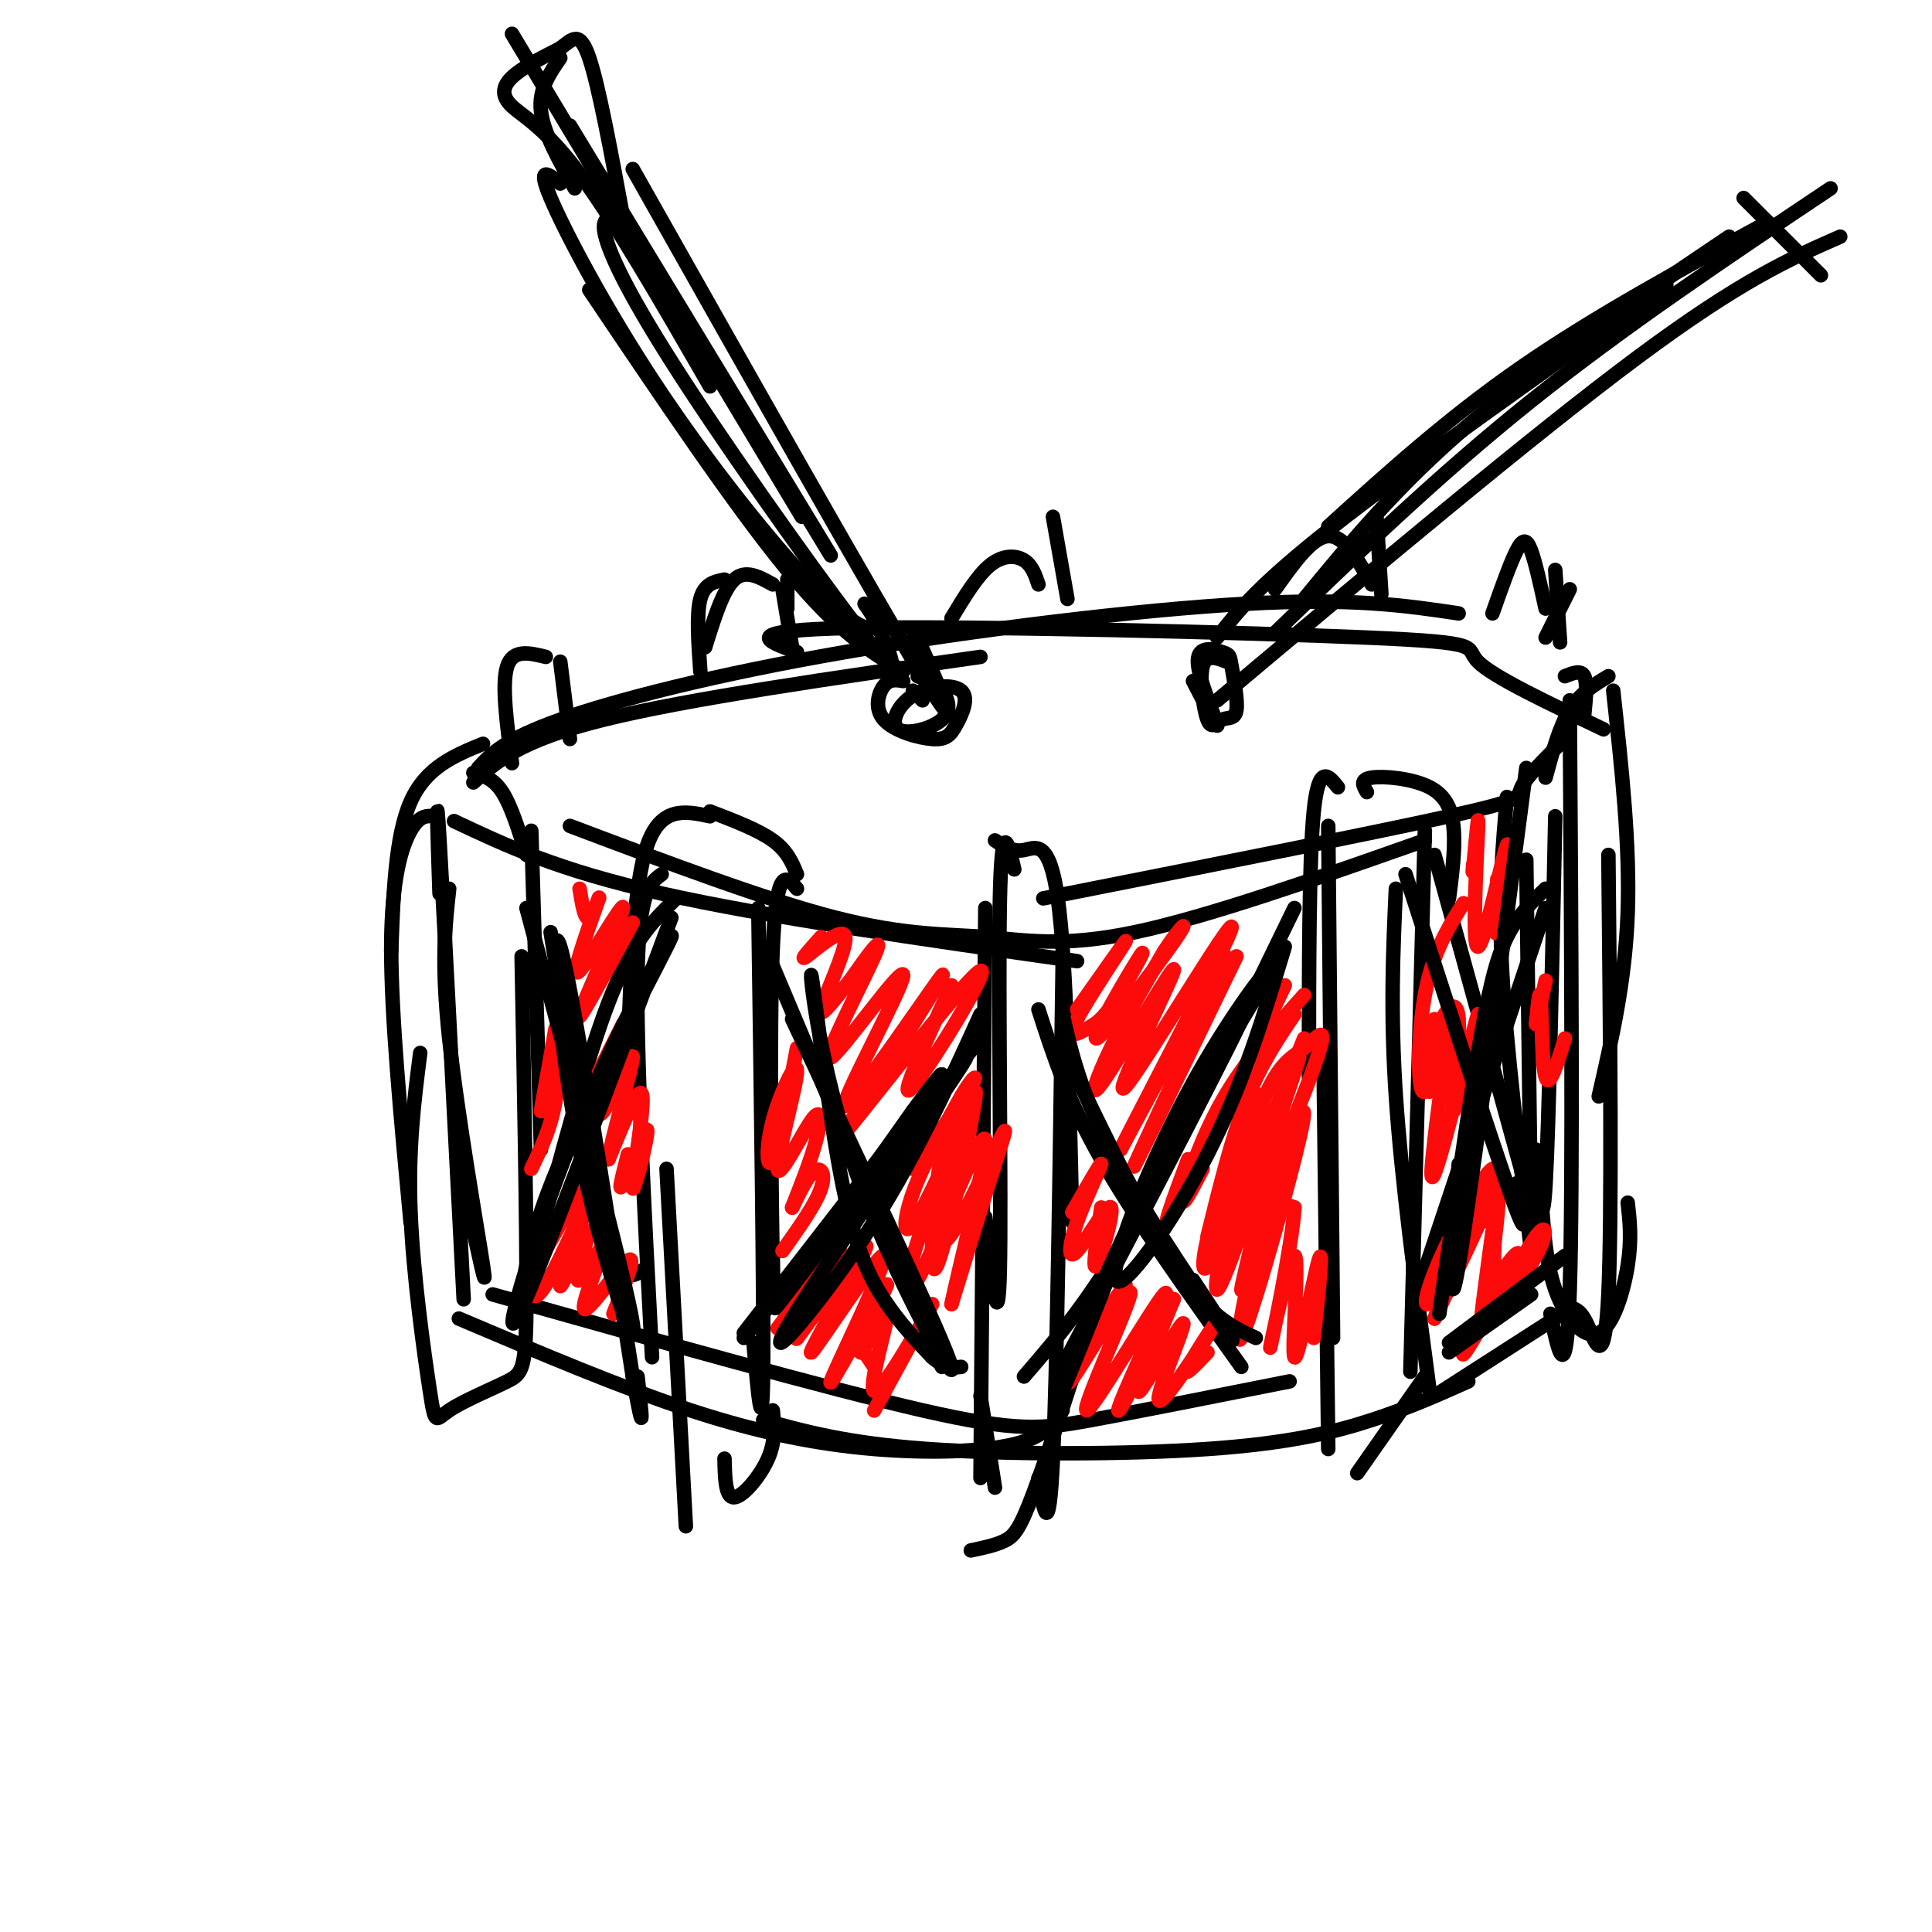 <svg viewBox='0 0 400 400' version='1.1' xmlns='http://www.w3.org/2000/svg' xmlns:xlink='http://www.w3.org/1999/xlink'><g fill='none' stroke='#000000' stroke-width='3' stroke-linecap='round' stroke-linejoin='round'><path d='M93,184c-0.844,7.600 -1.689,15.200 0,31c1.689,15.800 5.911,39.800 7,47c1.089,7.200 -0.956,-2.400 -3,-12'/><path d='M91,185c-0.417,-12.500 -0.833,-25.000 0,-11c0.833,14.000 2.917,54.500 5,95'/><path d='M322,169c-0.667,32.250 -1.333,64.500 -2,76c-0.667,11.500 -1.333,2.250 -2,-7'/><path d='M325,145c0.333,50.417 0.667,100.833 0,122c-0.667,21.167 -2.333,13.083 -4,5'/><path d='M95,273c16.792,7.137 33.583,14.274 48,19c14.417,4.726 26.458,7.042 38,8c11.542,0.958 22.583,0.560 29,-1c6.417,-1.560 8.208,-4.280 10,-7'/><path d='M102,268c34.600,9.733 69.200,19.467 89,24c19.800,4.533 24.800,3.867 35,2c10.200,-1.867 25.600,-4.933 41,-8'/><path d='M158,294c8.702,2.405 17.405,4.810 34,6c16.595,1.190 41.083,1.167 58,0c16.917,-1.167 26.262,-3.476 34,-6c7.738,-2.524 13.869,-5.262 20,-8'/><path d='M297,289c0.000,0.000 28.000,-18.000 28,-18'/><path d='M98,162c4.750,-4.333 9.500,-8.667 27,-13c17.500,-4.333 47.750,-8.667 78,-13'/><path d='M99,159c2.720,-2.952 5.440,-5.905 17,-10c11.560,-4.095 31.958,-9.333 59,-14c27.042,-4.667 60.726,-8.762 83,-10c22.274,-1.238 33.137,0.381 44,2'/><path d='M165,135c-6.387,-2.274 -12.774,-4.548 12,-5c24.774,-0.452 80.708,0.917 106,2c25.292,1.083 19.940,1.881 23,5c3.060,3.119 14.530,8.560 26,14'/><path d='M94,170c10.750,5.083 21.500,10.167 43,15c21.500,4.833 53.750,9.417 86,14'/><path d='M118,171c20.304,7.661 40.607,15.321 55,19c14.393,3.679 22.875,3.375 31,4c8.125,0.625 15.893,2.179 31,-1c15.107,-3.179 37.554,-11.089 60,-19'/><path d='M216,186c34.000,-6.733 68.000,-13.467 84,-17c16.000,-3.533 14.000,-3.867 15,-6c1.000,-2.133 5.000,-6.067 9,-10'/><path d='M289,184c-0.583,12.833 -1.167,25.667 0,43c1.167,17.333 4.083,39.167 7,61'/><path d='M295,172c0.000,0.000 -3.000,112.000 -3,112'/><path d='M300,186c0.637,-4.976 1.274,-9.952 1,-14c-0.274,-4.048 -1.458,-7.167 -5,-9c-3.542,-1.833 -9.440,-2.381 -12,-2c-2.560,0.381 -1.780,1.690 -1,3'/><path d='M277,163c-2.000,-2.500 -4.000,-5.000 -5,5c-1.000,10.000 -1.000,32.500 -1,55'/><path d='M275,171c0.000,0.000 1.000,106.000 1,106'/><path d='M274,218c0.000,0.000 1.000,82.000 1,82'/><path d='M281,305c0.000,0.000 14.000,-20.000 14,-20'/><path d='M210,180c-1.333,-5.733 -2.667,-11.467 -3,7c-0.333,18.467 0.333,61.133 0,76c-0.333,14.867 -1.667,1.933 -3,-11'/><path d='M204,188c0.000,0.000 -1.000,118.000 -1,118'/><path d='M206,174c1.822,1.222 3.644,2.444 6,2c2.356,-0.444 5.244,-2.556 7,10c1.756,12.556 2.378,39.778 3,67'/><path d='M220,200c-0.583,42.167 -1.167,84.333 -2,102c-0.833,17.667 -1.917,10.833 -3,4'/><path d='M226,273c-4.556,14.133 -9.111,28.267 -12,36c-2.889,7.733 -4.111,9.067 -6,10c-1.889,0.933 -4.444,1.467 -7,2'/><path d='M206,308c0.000,0.000 -3.000,-19.000 -3,-19'/><path d='M165,184c-2.111,-2.578 -4.222,-5.156 -5,12c-0.778,17.156 -0.222,54.044 0,68c0.222,13.956 0.111,4.978 0,-4'/><path d='M157,188c0.583,40.500 1.167,81.000 1,96c-0.167,15.000 -1.083,4.500 -2,-6'/><path d='M165,181c-1.000,-2.417 -2.000,-4.833 -5,-7c-3.000,-2.167 -8.000,-4.083 -13,-6'/><path d='M147,169c-5.083,-1.083 -10.167,-2.167 -13,6c-2.833,8.167 -3.417,25.583 -4,43'/><path d='M137,181c-2.333,1.667 -4.667,3.333 -5,20c-0.333,16.667 1.333,48.333 3,80'/><path d='M138,242c0.000,0.000 4.000,74.000 4,74'/><path d='M150,302c0.089,4.044 0.178,8.089 2,8c1.822,-0.089 5.378,-4.311 7,-8c1.622,-3.689 1.311,-6.844 1,-10'/><path d='M109,177c-1.583,-5.083 -3.167,-10.167 -5,-13c-1.833,-2.833 -3.917,-3.417 -6,-4'/><path d='M100,154c-5.917,2.417 -11.833,4.833 -15,12c-3.167,7.167 -3.583,19.083 -4,31'/><path d='M90,169c-1.578,-0.133 -3.156,-0.267 -5,3c-1.844,3.267 -3.956,9.933 -4,24c-0.044,14.067 1.978,35.533 4,57'/><path d='M87,218c-1.265,9.921 -2.531,19.843 -2,33c0.531,13.157 2.858,29.550 4,37c1.142,7.450 1.100,5.956 4,4c2.900,-1.956 8.742,-4.373 12,-6c3.258,-1.627 3.931,-2.465 4,-17c0.069,-14.535 -0.465,-42.768 -1,-71'/><path d='M112,238c0.000,0.000 -2.000,-66.000 -2,-66'/><path d='M312,165c-0.917,10.167 -1.833,20.333 -1,36c0.833,15.667 3.417,36.833 6,58'/><path d='M316,178c0.000,0.000 1.000,77.000 1,77'/><path d='M320,161c1.417,-5.250 2.833,-10.500 5,-14c2.167,-3.500 5.083,-5.250 8,-7'/><path d='M334,143c1.750,16.000 3.500,32.000 3,46c-0.500,14.000 -3.250,26.000 -6,38'/><path d='M333,177c0.378,37.556 0.756,75.111 0,91c-0.756,15.889 -2.644,10.111 -4,7c-1.356,-3.111 -2.178,-3.556 -3,-4'/><path d='M337,249c0.429,3.774 0.857,7.548 0,13c-0.857,5.452 -3.000,12.583 -6,14c-3.000,1.417 -6.857,-2.881 -9,-9c-2.143,-6.119 -2.571,-14.060 -3,-22'/><path d='M106,158c-1.083,-8.167 -2.167,-16.333 -1,-20c1.167,-3.667 4.583,-2.833 8,-2'/><path d='M116,137c0.000,0.000 2.000,16.000 2,16'/><path d='M146,134c1.833,-5.917 3.667,-11.833 6,-14c2.333,-2.167 5.167,-0.583 8,1'/><path d='M162,122c0.000,0.000 2.000,12.000 2,12'/><path d='M163,120c0.000,0.000 0.000,6.000 0,6'/><path d='M150,120c-2.083,0.417 -4.167,0.833 -5,4c-0.833,3.167 -0.417,9.083 0,15'/><path d='M197,128c2.667,-4.422 5.333,-8.844 8,-11c2.667,-2.156 5.333,-2.044 7,-1c1.667,1.044 2.333,3.022 3,5'/><path d='M218,107c0.000,0.000 3.000,17.000 3,17'/><path d='M264,122c3.833,-5.417 7.667,-10.833 11,-11c3.333,-0.167 6.167,4.917 9,10'/><path d='M285,107c0.000,0.000 1.000,16.000 1,16'/><path d='M309,127c1.844,-5.222 3.689,-10.444 5,-13c1.311,-2.556 2.089,-2.444 3,0c0.911,2.444 1.956,7.222 3,12'/><path d='M322,118c0.000,0.000 1.000,15.000 1,15'/><path d='M325,122c0.000,0.000 -5.000,10.000 -5,10'/><path d='M324,140c1.667,-0.667 3.333,-1.333 4,0c0.667,1.333 0.333,4.667 0,8'/><path d='M215,209c3.000,9.333 6.000,18.667 13,31c7.000,12.333 18.000,27.667 29,43'/><path d='M268,188c-11.833,24.417 -23.667,48.833 -33,65c-9.333,16.167 -16.167,24.083 -23,32'/><path d='M160,200c0.000,0.000 35.000,83.000 35,83'/><path d='M203,215c0.000,0.000 -49.000,62.000 -49,62'/><path d='M114,193c3.222,19.956 6.444,39.911 9,52c2.556,12.089 4.444,16.311 6,18c1.556,1.689 2.778,0.844 4,0'/><path d='M140,186c-4.250,4.083 -8.500,8.167 -13,19c-4.500,10.833 -9.250,28.417 -14,46'/><path d='M297,177c0.000,0.000 19.000,69.000 19,69'/><path d='M320,188c0.000,0.000 -27.000,81.000 -27,81'/><path d='M189,143c0.000,0.000 2.000,2.000 2,2'/><path d='M190,140c1.838,0.700 3.676,1.401 5,3c1.324,1.599 2.136,4.097 0,6c-2.136,1.903 -7.218,3.209 -9,2c-1.782,-1.209 -0.262,-4.935 3,-7c3.262,-2.065 8.266,-2.470 10,-1c1.734,1.470 0.200,4.814 -1,7c-1.200,2.186 -2.064,3.215 -5,3c-2.936,-0.215 -7.944,-1.673 -10,-4c-2.056,-2.327 -1.159,-5.522 0,-7c1.159,-1.478 2.579,-1.239 4,-1'/><path d='M187,139c-6.583,-3.917 -13.167,-7.833 -24,-21c-10.833,-13.167 -25.917,-35.583 -41,-58'/><path d='M116,38c-2.474,-1.986 -4.947,-3.971 -2,3c2.947,6.971 11.316,22.900 22,39c10.684,16.100 23.684,32.373 32,41c8.316,8.627 11.947,9.608 13,9c1.053,-0.608 -0.474,-2.804 -2,-5'/><path d='M126,45c-0.827,0.720 -1.655,1.440 0,6c1.655,4.560 5.792,12.958 17,30c11.208,17.042 29.488,42.726 37,52c7.512,9.274 4.256,2.137 1,-5'/><path d='M189,130c5.833,12.917 11.667,25.833 2,10c-9.667,-15.833 -34.833,-60.417 -60,-105'/><path d='M172,115c0.000,0.000 -54.000,-89.000 -54,-89'/><path d='M166,107c0.000,0.000 -60.000,-100.000 -60,-100'/><path d='M147,80c-9.887,-17.155 -19.774,-34.310 -27,-44c-7.226,-9.690 -11.792,-11.917 -14,-14c-2.208,-2.083 -2.060,-4.024 0,-6c2.060,-1.976 6.030,-3.988 10,-6'/><path d='M116,10c2.578,-1.956 4.022,-3.844 6,2c1.978,5.844 4.489,19.422 7,33'/><path d='M116,12c-2.250,3.250 -4.500,6.500 -4,11c0.500,4.500 3.750,10.250 7,16'/><path d='M247,141c2.705,5.210 5.410,10.420 5,9c-0.410,-1.420 -3.937,-9.469 -4,-13c-0.063,-3.531 3.336,-2.543 5,-2c1.664,0.543 1.591,0.641 2,3c0.409,2.359 1.300,6.977 1,9c-0.300,2.023 -1.792,1.449 -3,2c-1.208,0.551 -2.133,2.225 -3,0c-0.867,-2.225 -1.676,-8.350 -1,-11c0.676,-2.650 2.838,-1.825 5,-1'/><path d='M252,132c4.250,-5.417 8.500,-10.833 24,-23c15.500,-12.167 42.250,-31.083 69,-50'/><path d='M275,109c12.417,-11.250 24.833,-22.500 40,-33c15.167,-10.500 33.083,-20.250 51,-30'/><path d='M252,145c32.750,-27.500 65.500,-55.000 87,-71c21.500,-16.000 31.750,-20.500 42,-25'/><path d='M270,124c9.667,-11.750 19.333,-23.500 34,-36c14.667,-12.500 34.333,-25.750 54,-39'/><path d='M264,131c16.917,-16.333 33.833,-32.667 53,-48c19.167,-15.333 40.583,-29.667 62,-44'/><path d='M361,41c0.000,0.000 16.000,16.000 16,16'/></g>
<g fill='none' stroke='#FD0A0A' stroke-width='3' stroke-linecap='round' stroke-linejoin='round'><path d='M266,204c-9.833,20.500 -19.667,41.000 -23,47c-3.333,6.000 -0.167,-2.500 3,-11'/><path d='M270,206c-6.200,6.933 -12.400,13.867 -17,22c-4.600,8.133 -7.600,17.467 -8,20c-0.400,2.533 1.800,-1.733 4,-6'/><path d='M268,210c-3.500,5.167 -7.000,10.333 -10,18c-3.000,7.667 -5.500,17.833 -8,28'/><path d='M270,215c0.000,0.000 -17.000,42.000 -17,42'/><path d='M269,219c-7.842,23.859 -15.684,47.718 -17,48c-1.316,0.282 3.894,-23.014 8,-35c4.106,-11.986 7.108,-12.662 10,-15c2.892,-2.338 5.676,-6.336 2,4c-3.676,10.336 -13.810,35.008 -17,38c-3.190,2.992 0.564,-15.694 3,-25c2.436,-9.306 3.553,-9.230 2,-3c-1.553,6.230 -5.777,18.615 -10,31'/><path d='M250,262c-1.688,2.999 -0.907,-5.004 3,-15c3.907,-9.996 10.940,-21.984 11,-15c0.060,6.984 -6.853,32.942 -7,35c-0.147,2.058 6.472,-19.783 10,-30c3.528,-10.217 3.966,-8.811 1,3c-2.966,11.811 -9.337,34.026 -11,37c-1.663,2.974 1.382,-13.293 4,-21c2.618,-7.707 4.809,-6.853 7,-6'/><path d='M268,250c-0.375,7.233 -4.813,28.317 -5,29c-0.187,0.683 3.878,-19.033 5,-19c1.122,0.033 -0.698,19.817 0,21c0.698,1.183 3.914,-16.233 5,-20c1.086,-3.767 0.043,6.117 -1,16'/><path d='M250,280c-2.653,2.797 -5.307,5.594 -4,3c1.307,-2.594 6.574,-10.579 5,-8c-1.574,2.579 -9.989,15.722 -11,15c-1.011,-0.722 5.382,-15.310 5,-16c-0.382,-0.690 -7.538,12.517 -9,14c-1.462,1.483 2.769,-8.759 7,-19'/><path d='M243,269c-0.394,0.327 -4.879,10.644 -8,17c-3.121,6.356 -4.878,8.750 -2,2c2.878,-6.750 10.390,-22.646 8,-20c-2.390,2.646 -14.682,23.833 -16,24c-1.318,0.167 8.337,-20.686 9,-24c0.663,-3.314 -7.668,10.910 -11,16c-3.332,5.090 -1.666,1.045 0,-3'/><path d='M223,281c2.711,-4.556 9.489,-14.444 10,-15c0.511,-0.556 -5.244,8.222 -11,17'/><path d='M256,198c-11.467,23.689 -22.933,47.378 -21,43c1.933,-4.378 17.267,-36.822 19,-42c1.733,-5.178 -10.133,16.911 -22,39'/><path d='M232,238c3.363,-6.877 22.772,-43.568 23,-46c0.228,-2.432 -18.723,29.395 -22,33c-3.277,3.605 9.122,-21.013 10,-24c0.878,-2.987 -9.764,15.657 -14,22c-4.236,6.343 -2.068,0.384 1,-6c3.068,-6.384 7.034,-13.192 11,-20'/><path d='M241,197c3.288,-5.070 6.010,-7.746 2,-2c-4.010,5.746 -14.750,19.915 -16,20c-1.250,0.085 6.992,-13.914 9,-17c2.008,-3.086 -2.216,4.739 -5,9c-2.784,4.261 -4.128,4.956 -6,6c-1.872,1.044 -4.273,2.435 -2,-2c2.273,-4.435 9.221,-14.696 10,-16c0.779,-1.304 -4.610,6.348 -10,14'/><path d='M228,250c-0.962,6.723 -1.923,13.445 -1,12c0.923,-1.445 3.731,-11.059 3,-12c-0.731,-0.941 -5.000,6.789 -7,9c-2.000,2.211 -1.731,-1.097 0,-6c1.731,-4.903 4.923,-11.401 5,-12c0.077,-0.599 -2.962,4.700 -6,10'/><path d='M199,234c-1.255,-2.401 -2.510,-4.802 -4,4c-1.490,8.802 -3.217,28.809 -1,24c2.217,-4.809 8.376,-34.432 8,-36c-0.376,-1.568 -7.286,24.920 -7,30c0.286,5.080 7.769,-11.248 11,-18c3.231,-6.752 2.209,-3.929 0,3c-2.209,6.929 -5.604,17.965 -9,29'/><path d='M197,270c0.912,-4.813 7.691,-31.345 7,-34c-0.691,-2.655 -8.850,18.565 -13,27c-4.150,8.435 -4.289,4.083 -1,-6c3.289,-10.083 10.005,-25.899 10,-26c-0.005,-0.101 -6.732,15.511 -10,21c-3.268,5.489 -3.077,0.854 -1,-5c2.077,-5.854 6.038,-12.927 10,-20'/><path d='M199,227c2.533,-4.311 3.867,-5.089 2,-2c-1.867,3.089 -6.933,10.044 -12,17'/><path d='M197,204c-5.750,12.536 -11.500,25.071 -8,21c3.500,-4.071 16.250,-24.750 14,-24c-2.250,0.750 -19.500,22.929 -26,31c-6.500,8.071 -2.250,2.036 2,-4'/><path d='M179,228c5.419,-8.685 17.966,-28.396 16,-26c-1.966,2.396 -18.447,26.899 -20,27c-1.553,0.101 11.821,-24.200 12,-27c0.179,-2.800 -12.836,15.900 -15,17c-2.164,1.100 6.525,-15.400 9,-21c2.475,-5.600 -1.262,-0.300 -5,5'/><path d='M176,203c-2.573,3.118 -6.504,8.413 -6,6c0.504,-2.413 5.443,-12.534 5,-15c-0.443,-2.466 -6.270,2.724 -8,4c-1.730,1.276 0.635,-1.362 3,-4'/><path d='M165,217c-1.915,10.138 -3.830,20.277 -5,23c-1.170,2.723 -1.596,-1.969 0,-8c1.596,-6.031 5.212,-13.401 5,-10c-0.212,3.401 -4.253,17.571 -4,20c0.253,2.429 4.799,-6.885 7,-10c2.201,-3.115 2.057,-0.033 1,4c-1.057,4.033 -3.029,9.016 -5,14'/><path d='M164,250c-0.083,0.560 2.208,-5.042 4,-7c1.792,-1.958 3.083,-0.274 2,3c-1.083,3.274 -4.542,8.137 -8,13'/><path d='M177,277c0.000,0.000 4.000,6.000 4,6'/><path d='M193,270c-6.256,11.487 -12.511,22.974 -12,22c0.511,-0.974 7.789,-14.410 8,-15c0.211,-0.590 -6.644,11.667 -8,11c-1.356,-0.667 2.789,-14.256 3,-17c0.211,-2.744 -3.511,5.359 -5,8c-1.489,2.641 -0.744,-0.179 0,-3'/><path d='M179,276c1.833,-4.193 6.415,-13.175 4,-9c-2.415,4.175 -11.827,21.505 -11,19c0.827,-2.505 11.892,-24.847 11,-26c-0.892,-1.153 -13.740,18.882 -15,20c-1.260,1.118 9.069,-16.681 11,-21c1.931,-4.319 -4.534,4.840 -11,14'/><path d='M168,273c-2.786,3.762 -4.250,6.167 -2,2c2.250,-4.167 8.214,-14.905 8,-16c-0.214,-1.095 -6.607,7.452 -13,16'/><path d='M130,239c-1.107,4.317 -2.214,8.635 -1,6c1.214,-2.635 4.748,-12.222 5,-11c0.252,1.222 -2.778,13.252 -3,12c-0.222,-1.252 2.365,-15.786 2,-19c-0.365,-3.214 -3.683,4.893 -7,13'/><path d='M126,240c0.390,-3.487 4.865,-18.704 5,-21c0.135,-2.296 -4.069,8.330 -6,11c-1.931,2.670 -1.590,-2.614 0,-8c1.590,-5.386 4.428,-10.873 4,-10c-0.428,0.873 -4.122,8.107 -5,10c-0.878,1.893 1.061,-1.553 3,-5'/><path d='M131,191c-5.958,10.994 -11.917,21.988 -11,19c0.917,-2.988 8.708,-19.958 9,-22c0.292,-2.042 -6.917,10.845 -9,13c-2.083,2.155 0.958,-6.423 4,-15'/><path d='M124,186c0.267,-1.178 -1.067,3.378 -2,4c-0.933,0.622 -1.467,-2.689 -2,-6'/><path d='M115,213c-1.577,8.899 -3.155,17.798 -3,17c0.155,-0.798 2.042,-11.292 3,-13c0.958,-1.708 0.988,5.369 0,11c-0.988,5.631 -2.994,9.815 -5,14'/><path d='M127,272c2.451,-6.247 4.903,-12.494 3,-11c-1.903,1.494 -8.159,10.730 -9,10c-0.841,-0.730 3.735,-11.427 4,-13c0.265,-1.573 -3.781,5.979 -5,7c-1.219,1.021 0.391,-4.490 2,-10'/><path d='M122,255c-1.544,2.330 -6.405,13.155 -6,11c0.405,-2.155 6.075,-17.290 6,-18c-0.075,-0.710 -5.896,13.006 -9,18c-3.104,4.994 -3.489,1.268 -1,-5c2.489,-6.268 7.854,-15.076 8,-15c0.146,0.076 -4.927,9.038 -10,18'/><path d='M309,255c-1.467,10.800 -2.933,21.600 -2,17c0.933,-4.600 4.267,-24.600 3,-27c-1.267,-2.400 -7.133,12.800 -13,28'/><path d='M297,273c1.612,-3.348 12.143,-25.718 13,-28c0.857,-2.282 -7.958,15.524 -12,22c-4.042,6.476 -3.310,1.622 0,-6c3.310,-7.622 9.199,-18.014 11,-19c1.801,-0.986 -0.485,7.432 -1,10c-0.515,2.568 0.743,-0.716 2,-4'/><path d='M310,248c-0.132,4.067 -1.463,16.234 0,18c1.463,1.766 5.720,-6.870 8,-10c2.280,-3.130 2.584,-0.755 0,4c-2.584,4.755 -8.054,11.890 -10,13c-1.946,1.110 -0.367,-3.806 2,-8c2.367,-4.194 5.522,-7.668 4,-4c-1.522,3.668 -7.721,14.476 -10,18c-2.279,3.524 -0.640,-0.238 1,-4'/><path d='M305,275c1.333,-2.000 4.167,-5.000 7,-8'/><path d='M297,211c-0.361,7.248 -0.721,14.497 -1,15c-0.279,0.503 -0.475,-5.739 1,-11c1.475,-5.261 4.622,-9.539 5,-4c0.378,5.539 -2.012,20.897 -1,19c1.012,-1.897 5.426,-21.049 5,-20c-0.426,1.049 -5.693,22.300 -8,30c-2.307,7.700 -1.653,1.850 -1,-4'/><path d='M297,236c0.802,-7.448 3.308,-24.069 3,-25c-0.308,-0.931 -3.429,13.826 -5,15c-1.571,1.174 -1.592,-11.236 0,-20c1.592,-8.764 4.796,-13.882 8,-19'/><path d='M310,182c-0.410,6.992 -0.820,13.984 0,10c0.820,-3.984 2.869,-18.944 2,-17c-0.869,1.944 -4.657,20.793 -6,21c-1.343,0.207 -0.241,-18.226 0,-24c0.241,-5.774 -0.380,1.113 -1,8'/><path d='M305,180c-0.167,1.167 -0.083,0.083 0,-1'/><path d='M324,215c-1.600,5.267 -3.200,10.533 -4,8c-0.800,-2.533 -0.800,-12.867 -1,-16c-0.200,-3.133 -0.600,0.933 -1,5'/><path d='M318,212c0.167,-0.667 1.083,-4.833 2,-9'/></g>
<g fill='none' stroke='#000000' stroke-width='3' stroke-linecap='round' stroke-linejoin='round'><path d='M220,210c1.933,8.422 3.867,16.844 11,30c7.133,13.156 19.467,31.044 23,36c3.533,4.956 -1.733,-3.022 -7,-11'/><path d='M221,219c8.250,17.167 16.500,34.333 23,44c6.500,9.667 11.250,11.833 16,14'/><path d='M266,196c-4.338,14.320 -8.676,28.640 -16,43c-7.324,14.360 -17.634,28.760 -19,26c-1.366,-2.760 6.211,-22.682 15,-39c8.789,-16.318 18.789,-29.034 17,-25c-1.789,4.034 -15.366,24.817 -26,46c-10.634,21.183 -18.324,42.767 -18,43c0.324,0.233 8.662,-20.883 17,-42'/><path d='M236,248c9.178,-18.400 23.622,-43.400 22,-39c-1.622,4.400 -19.311,38.200 -37,72'/><path d='M300,278c0.000,0.000 24.000,-18.000 24,-18'/><path d='M300,280c0.000,0.000 17.000,-12.000 17,-12'/><path d='M291,181c9.083,28.167 18.167,56.333 22,67c3.833,10.667 2.417,3.833 1,-3'/><path d='M316,159c-5.833,44.667 -11.667,89.333 -14,103c-2.333,13.667 -1.167,-3.667 0,-21'/><path d='M320,184c-2.889,2.756 -5.778,5.511 -8,10c-2.222,4.489 -3.778,10.711 -6,24c-2.222,13.289 -5.111,33.644 -8,54'/><path d='M164,211c15.906,33.578 31.811,67.156 33,72c1.189,4.844 -12.339,-19.044 -20,-41c-7.661,-21.956 -9.456,-41.978 -9,-40c0.456,1.978 3.161,25.956 6,41c2.839,15.044 5.811,21.156 9,26c3.189,4.844 6.594,8.422 10,12'/><path d='M193,281c2.667,2.333 4.333,2.167 6,2'/><path d='M203,210c-7.008,15.419 -14.016,30.839 -24,46c-9.984,15.161 -22.944,30.064 -15,17c7.944,-13.064 36.793,-54.094 36,-54c-0.793,0.094 -31.226,41.313 -38,50c-6.774,8.687 10.113,-15.156 27,-39'/><path d='M189,230c6.289,-8.644 8.511,-10.756 2,-2c-6.511,8.756 -21.756,28.378 -37,48'/><path d='M109,188c10.333,38.637 20.667,77.274 22,86c1.333,8.726 -6.333,-12.458 -11,-36c-4.667,-23.542 -6.333,-49.440 -4,-42c2.333,7.440 8.667,48.220 15,89'/><path d='M131,285c2.667,14.833 1.833,7.417 1,0'/><path d='M139,190c-14.270,38.285 -28.539,76.571 -32,83c-3.461,6.429 3.887,-18.998 13,-41c9.113,-22.002 19.992,-40.577 19,-38c-0.992,2.577 -13.855,26.308 -21,42c-7.145,15.692 -8.573,23.346 -10,31'/></g>
</svg>